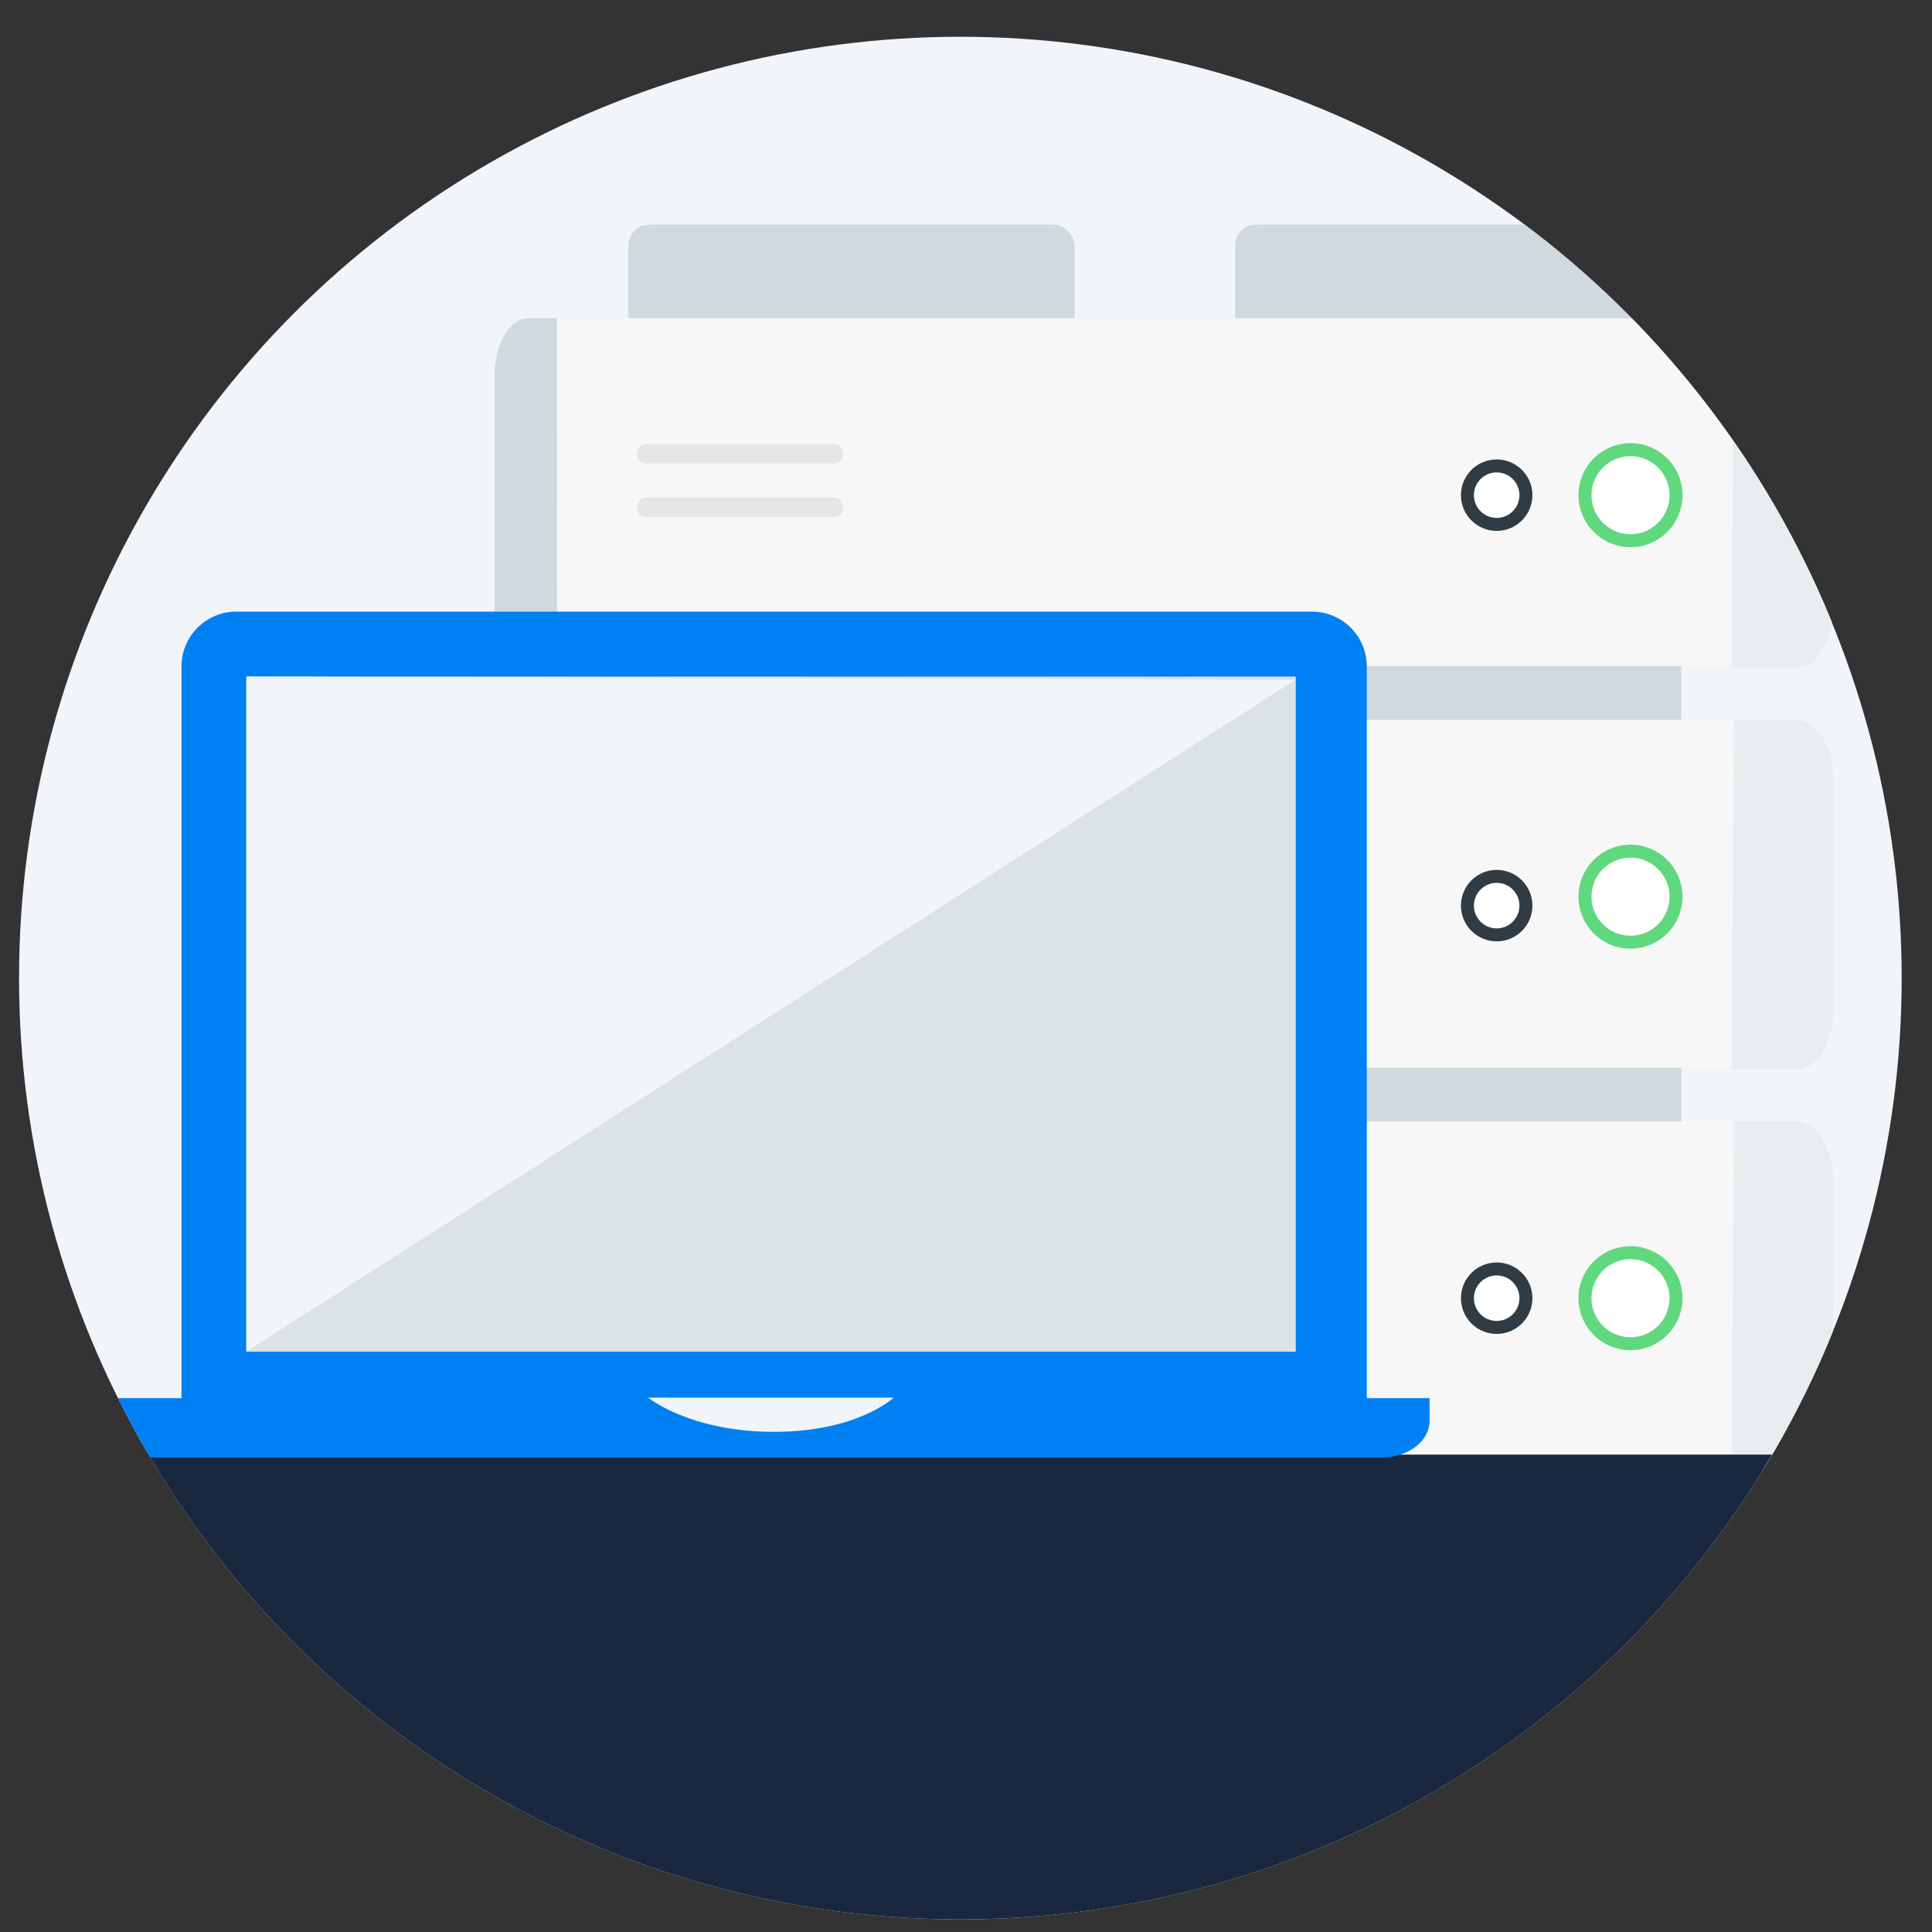 <svg id="Layer_1" data-name="Layer 1" xmlns="http://www.w3.org/2000/svg" xmlns:xlink="http://www.w3.org/1999/xlink" viewBox="0 0 216 216"><rect x="0" y="0" width="216" height="216" fill="#333333" stroke="none"/><defs><style>.cls-1,.cls-9{fill:none;}.cls-2{clip-path:url(#clip-path);}.cls-3{fill:#f1f4f9;}.cls-4{fill:#d0d9dd;}.cls-5{fill:#f7f7f7;}.cls-6{fill:#e8edef;}.cls-7,.cls-8{fill:#fff;stroke-width:1.45px;}.cls-7{stroke:#5fd87e;}.cls-12,.cls-13,.cls-7,.cls-8,.cls-9{stroke-miterlimit:10;}.cls-8{stroke:#313b44;}.cls-9{stroke:#e6e6e6;stroke-linecap:round;stroke-width:2.18px;}.cls-10{fill:#19273f;}.cls-11{fill:#a5a3a0;}.cls-12,.cls-13{fill:#0081f3;stroke:#0081f3;}.cls-12{stroke-width:0.78px;}.cls-13{stroke-width:0.65px;}.cls-14{fill:#dce3e5;}</style><clipPath id="clip-path"><circle class="cls-1" cx="107.37" cy="109.35" r="105.24"/></clipPath></defs><title>BB</title><g class="cls-2"><rect class="cls-3" x="-0.76" width="218.27" height="215.18"/><rect class="cls-4" x="70.26" y="25.11" width="49.88" height="13.97" rx="2.35"/><rect class="cls-4" x="138.09" y="25.11" width="49.88" height="13.97" rx="2.35"/><rect class="cls-4" x="70.26" y="69" width="49.88" height="13.97" rx="2.35"/><rect class="cls-4" x="138.09" y="69" width="49.88" height="13.97" rx="2.35"/><rect class="cls-4" x="70.26" y="113.89" width="49.88" height="13.97" rx="2.35"/><rect class="cls-4" x="138.09" y="113.89" width="49.88" height="13.97" rx="2.35"/><rect class="cls-5" x="55.79" y="35.58" width="148.7" height="38.9" rx="5.05"/><path class="cls-4" d="M62.28,74.67H59c-2,0-3.71-3-3.71-6.6V42.19c0-3.65,1.66-6.61,3.71-6.61h3.27"/><path class="cls-6" d="M193.83,35.36h7c2.27,0,4.12,3,4.12,6.64V68c0,3.67-1.85,6.64-4.12,6.64h-7.24"/><circle class="cls-7" cx="182.29" cy="55.36" r="5.09"/><circle class="cls-8" cx="167.33" cy="55.36" r="3.27"/><line class="cls-9" x1="72.28" y1="50.74" x2="93.2" y2="50.74"/><line class="cls-9" x1="72.28" y1="56.72" x2="93.2" y2="56.72"/><rect class="cls-5" x="55.79" y="80.47" width="148.7" height="38.9" rx="5.05"/><path class="cls-4" d="M62.28,119.56H59c-2,0-3.71-3-3.71-6.6V87.08c0-3.65,1.66-6.61,3.71-6.61h3.27"/><path class="cls-6" d="M193.83,80.47h7c2.27,0,4.12,3,4.12,6.61V113c0,3.65-1.85,6.6-4.12,6.6h-7.24"/><circle class="cls-7" cx="182.29" cy="100.25" r="5.09"/><rect class="cls-5" x="55.79" y="125.36" width="148.7" height="38.9" rx="5.05"/><path class="cls-4" d="M62.28,164.45H59c-2,0-3.71-3-3.71-6.6V132c0-3.65,1.66-6.61,3.71-6.61h3.27"/><path class="cls-6" d="M193.83,125.33h7c2.27,0,4.12,3,4.12,6.6v25.91c0,3.65-1.85,6.61-4.12,6.61h-7.24"/><circle class="cls-7" cx="182.29" cy="145.14" r="5.09"/><line class="cls-9" x1="72.28" y1="94.63" x2="93.2" y2="94.63"/><line class="cls-9" x1="72.28" y1="100.62" x2="93.2" y2="100.62"/><line class="cls-9" x1="72.28" y1="138.52" x2="93.2" y2="138.52"/><line class="cls-9" x1="72.28" y1="144.51" x2="93.2" y2="144.51"/><circle class="cls-8" cx="167.33" cy="101.25" r="3.27"/><circle class="cls-8" cx="167.33" cy="145.14" r="3.27"/><rect class="cls-10" x="-2.64" y="162.63" width="220.15" height="53.37"/><rect class="cls-11" x="68.02" y="156.6" width="35.68" height="4.12"/><path class="cls-12" d="M26.42,68.77H146.68a5.74,5.74,0,0,1,5.74,5.74v82.13a0,0,0,0,1,0,0H20.68a0,0,0,0,1,0,0V74.51A5.74,5.74,0,0,1,26.42,68.77Z"/><path class="cls-13" d="M99.38,156.64H159.5v2.22c0,2.09-2.26,3.77-5.05,3.77H16.53c-2.76,0-5-1.66-5-3.72v-2.27H73.27"/><path class="cls-3" d="M72.46,156.26s4.69,3.82,14.06,3.82,13.39-3.82,13.39-3.82"/><rect class="cls-14" x="27.54" y="75.64" width="117.33" height="75.48"/><polygon class="cls-3" points="27.54 75.64 144.87 75.98 27.54 151.11 27.54 75.64"/></g></svg>